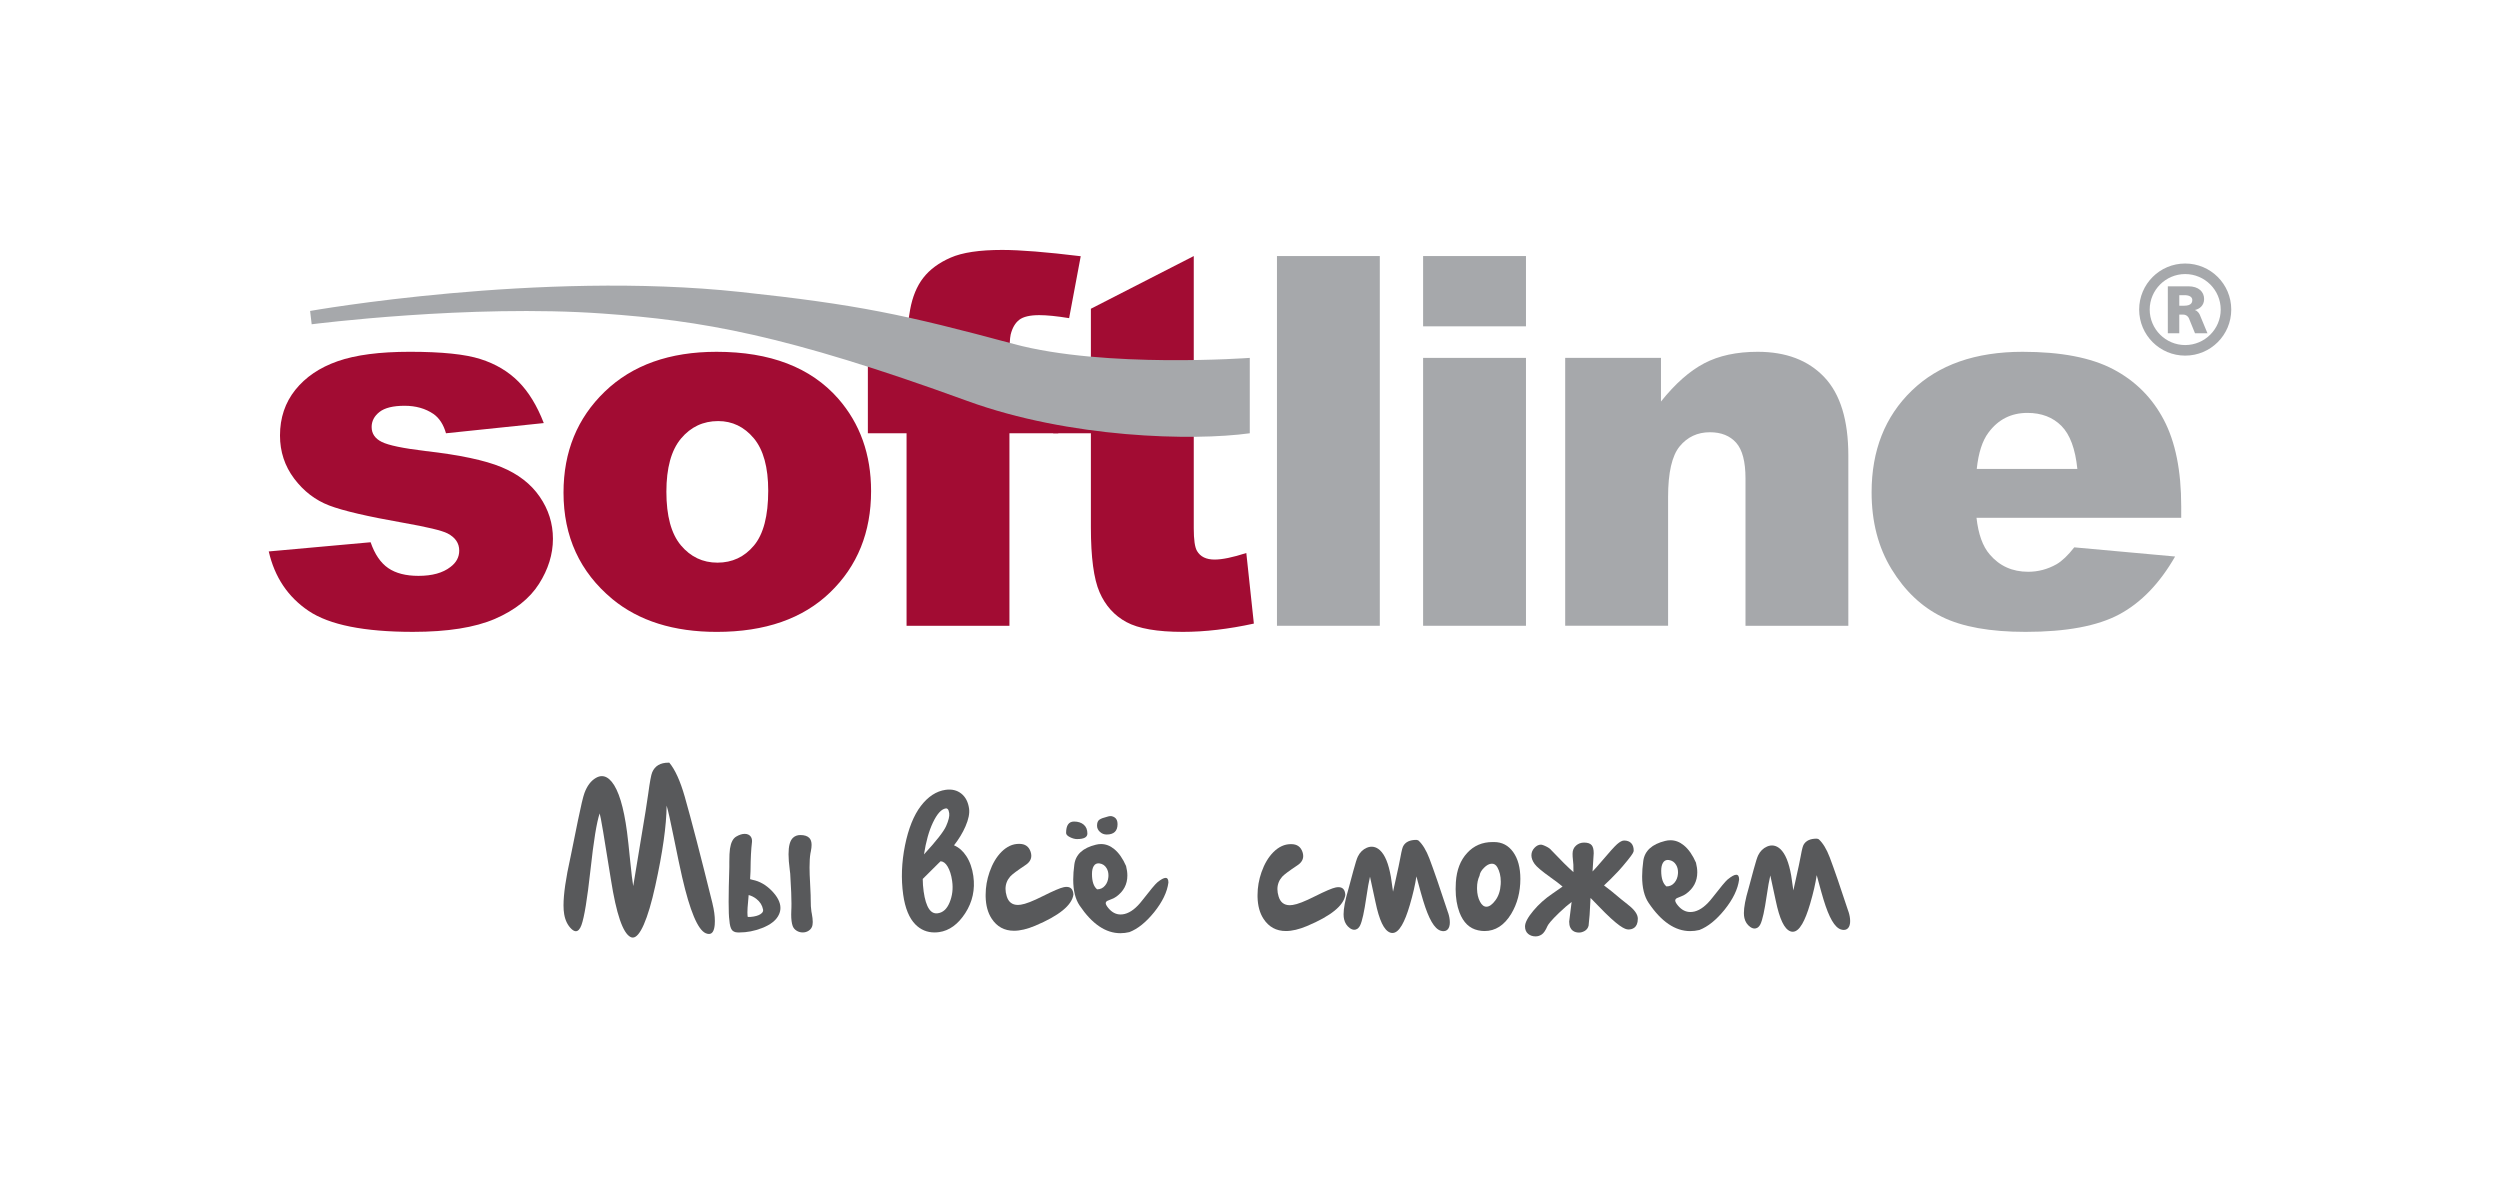 <svg xmlns="http://www.w3.org/2000/svg" id="Layer_1" data-name="Layer 1" viewBox="0 0 200 95"><defs><style>      .cls-1 {        fill: #fff;      }      .cls-2 {        fill: #a6a8ab;      }      .cls-3 {        fill: #a20c33;      }      .cls-4 {        fill: #58595b;      }    </style></defs><rect class="cls-1" y="0" width="200" height="95"></rect><g><path class="cls-3" d="m21.5,44.115l8.149-.735c.333.965.804,1.654,1.408,2.067.604.415,1.41.622,2.419.622,1.1,0,1.952-.237,2.557-.708.471-.351.705-.788.705-1.313,0-.593-.312-1.052-.937-1.376-.448-.23-1.626-.512-3.532-.848-2.846-.501-4.826-.96-5.933-1.385-1.107-.423-2.04-1.139-2.8-2.147-.758-1.008-1.137-2.159-1.137-3.45,0-1.413.409-2.63,1.226-3.652.82-1.023,1.948-1.788,3.383-2.291,1.438-.505,3.363-.756,5.779-.756,2.552,0,4.435.193,5.648.583,1.217.386,2.23.99,3.041,1.805.813.818,1.488,1.923,2.026,3.315l-7.823.816c-.2-.701-.533-1.215-.999-1.543-.639-.436-1.41-.657-2.315-.657-.916,0-1.587.166-2.005.494-.421.331-.629.733-.629,1.204,0,.526.269.926.806,1.192.535.271,1.707.514,3.505.73,2.727.31,4.755.739,6.082,1.291,1.33.553,2.348,1.339,3.052,2.363.705,1.022,1.059,2.143,1.059,3.367,0,1.238-.374,2.444-1.119,3.613-.746,1.171-1.92,2.101-3.523,2.795-1.603.691-3.79,1.038-6.555,1.038-3.905,0-6.686-.558-8.345-1.674-1.658-1.116-2.722-2.703-3.193-4.761h0Z"></path><path class="cls-3" d="m48.991,47.928c2.125,1.748,4.909,2.623,8.352,2.623,3.857,0,6.882-1.052,9.066-3.158,2.184-2.106,3.278-4.81,3.278-8.106,0-2.933-.882-5.402-2.641-7.41-2.194-2.488-5.435-3.733-9.723-3.733-3.753,0-6.732,1.059-8.935,3.18-2.205,2.12-3.307,4.814-3.307,8.085,0,3.512,1.302,6.351,3.911,8.519m5.49-12.846c.781-.93,1.773-1.396,2.972-1.396,1.132,0,2.083.459,2.853,1.378.765.919,1.151,2.315,1.151,4.192,0,2.014-.381,3.478-1.144,4.389-.76.91-1.734,1.367-2.919,1.367-1.174,0-2.148-.464-2.924-1.387-.774-.926-1.16-2.354-1.16-4.286,0-1.904.39-3.324,1.171-4.256h0Z"></path><path class="cls-3" d="m80.755,28.631h3.909v6.032h-3.909v15.399h-8.23v-15.399h-3.096v-6.032h3.096v-.965c0-.873.094-1.833.282-2.878.188-1.047.542-1.904,1.061-2.568.519-.664,1.247-1.201,2.185-1.61.937-.411,2.308-.615,4.116-.615,1.442,0,3.539.168,6.289.503l-.928,4.954c-.985-.161-1.78-.241-2.386-.241-.744,0-1.277.124-1.601.372-.324.248-.554.641-.689,1.178-.067.294-.099.919-.099,1.87h0Z"></path><path class="cls-3" d="m95.501,34.663v7.603c0,.914.085,1.518.26,1.812.269.46.737.687,1.408.687.604,0,1.447-.172,2.536-.524l.604,5.646c-2.03.443-3.923.663-5.683.663-2.042,0-3.549-.261-4.516-.785-.967-.524-1.681-1.318-2.145-2.387-.464-1.065-.694-2.795-.694-5.184v-7.531h-3.016v-6.032h3.016v-3.932l8.23-4.215v14.179h0Z"></path><polygon class="cls-2" points="102.157 20.484 110.384 20.484 110.384 50.062 102.157 50.062 102.157 20.484 102.157 20.484"></polygon><polygon class="cls-2" points="113.848 50.062 122.078 50.062 122.078 28.631 113.848 28.631 113.848 50.062 113.848 50.062"></polygon><polygon class="cls-2" points="113.848 20.484 113.848 26.107 122.078 26.107 122.078 20.484 113.848 20.484 113.848 20.484"></polygon><path class="cls-2" d="m125.213,28.631h7.665v3.49c1.139-1.427,2.295-2.447,3.464-3.058,1.169-.613,2.593-.919,4.273-.919,2.269,0,4.044.675,5.328,2.028,1.282,1.351,1.923,3.441,1.923,6.267v13.623h-8.227v-11.788c0-1.344-.251-2.297-.747-2.855-.498-.558-1.197-.839-2.099-.839-.994,0-1.801.377-2.421,1.13-.618.753-.926,2.106-.926,4.056v10.295h-8.232v-21.431h0Z"></path><path class="cls-2" d="m174.497,40.492c0-2.834-.462-5.133-1.39-6.902-.928-1.768-2.276-3.117-4.047-4.05-1.773-.933-4.189-1.396-7.251-1.396-3.772,0-6.729,1.036-8.87,3.108-2.142,2.074-3.211,4.785-3.211,8.135,0,2.355.532,4.403,1.598,6.147,1.066,1.743,2.41,3.016,4.034,3.815,1.621.8,3.849,1.201,6.679,1.201,3.26,0,5.758-.466,7.504-1.401,1.743-.935,3.232-2.476,4.465-4.628l-8.067-.733c-.506.645-.979,1.096-1.416,1.35-.717.404-1.475.604-2.274.604-1.266,0-2.288-.462-3.073-1.385-.559-.643-.912-1.619-1.058-2.933h16.377v-.933h0Zm-16.356-2.979c.133-1.289.449-2.26.942-2.912.776-1.045,1.812-1.569,3.112-1.569,1.121,0,2.029.347,2.718,1.038.689.694,1.113,1.842,1.275,3.443h-8.047Z"></path><path class="cls-2" d="m59.233,23.357c9.378,1.006,13.127,1.808,21.866,4.162,7.288,1.966,18.883,1.112,18.883,1.112v6.032c-4.541.627-14.397.402-22.597-2.586-14.668-5.343-21.308-6.43-29.154-6.992-10.635-.76-23.297.857-23.297.857l-.126-1.066s18.336-3.248,34.425-1.518h0Z"></path><path class="cls-2" d="m174.343,24.457h.403c.586,0,.638-.297.638-.45,0-.402-.555-.393-.638-.393h-.403v.843h0Zm.722-1.553c.832,0,1.264.443,1.264,1.02,0,.524-.38.802-.729.873v.011c.226.062.37.328.39.39l.606,1.461h-.997l-.484-1.192c-.021-.053-.145-.301-.483-.301h-.29v1.493h-.916v-3.755h1.637Zm-.249,4.701c1.564,0,2.841-1.275,2.841-2.839,0-1.564-1.277-2.841-2.841-2.841-1.563,0-2.84,1.277-2.84,2.841,0,1.564,1.277,2.839,2.84,2.839m0-6.523c2.037,0,3.684,1.647,3.684,3.684,0,2.037-1.647,3.684-3.684,3.684-2.036,0-3.683-1.647-3.683-3.684,0-2.037,1.647-3.684,3.683-3.684h0Z"></path><g><path class="cls-4" d="m77.868,70.088c-.087-.622-.277-1.161-.565-1.603-.264-.406-.594-.695-.982-.859.387-.493.696-1.004.919-1.52.243-.56.339-1.036.286-1.417-.074-.528-.283-.932-.622-1.201-.34-.27-.762-.371-1.256-.302-.739.104-1.405.538-1.98,1.291-.569.744-.996,1.808-1.269,3.16-.272,1.349-.321,2.673-.144,3.935.152,1.084.482,1.887.981,2.388.421.422.931.635,1.521.635.12,0,.243-.009.37-.026.813-.114,1.519-.626,2.098-1.524.576-.893.792-1.888.642-2.957Zm-3.95-1.734c.158-1.022.396-1.874.711-2.539.335-.708.682-1.091,1.03-1.14.01-.002.024-.003.039-.003.073,0,.192.043.24.387.033.235-.052.584-.252,1.035-.19.429-.785,1.189-1.769,2.259Zm1.328.545c.217.015.401.153.56.421.176.295.297.676.361,1.13l.007.049c.083.595.014,1.166-.206,1.699-.216.522-.525.805-.946.864-.285.041-.513-.074-.699-.347-.197-.291-.342-.76-.431-1.395-.048-.34-.072-.678-.073-1.006l1.253-1.245c.104-.104.153-.148.175-.168Z"></path><path class="cls-4" d="m57.001,72.298c.125.508.188.969.188,1.384,0,.107-.004.209-.012.307-.044.486-.198.729-.46.729-.077,0-.163-.02-.26-.06-.633-.276-1.262-1.774-1.887-4.492-.137-.588-.365-1.669-.683-3.242-.246-1.226-.431-2.05-.556-2.474-.016,1.609-.319,3.746-.907,6.411-.298,1.355-.605,2.389-.919,3.102-.306.695-.601,1.043-.883,1.043-.06,0-.121-.016-.181-.047-.613-.312-1.135-1.84-1.567-4.586-.528-3.342-.829-5.109-.901-5.301-.238.695-.484,2.21-.738,4.545-.254,2.308-.494,3.772-.72,4.392-.121.325-.27.488-.448.488-.105,0-.222-.06-.351-.181-.302-.289-.496-.682-.581-1.177-.036-.2-.054-.439-.054-.715,0-.887.183-2.159.551-3.817v.007l.605-2.988c.238-1.163.411-1.892.52-2.186.214-.579.52-.982.919-1.21.161-.093.318-.14.472-.14.278,0,.542.151.792.454.548.669.956,2.005,1.222,4.011.065.486.151,1.281.26,2.386.093.927.171,1.575.236,1.945.089-.575.298-1.845.629-3.81.286-1.689.476-2.877.569-3.563.129-.963.236-1.54.321-1.731.218-.512.651-.769,1.3-.769h.067c.464.557.875,1.462,1.234,2.714.532,1.867,1.274,4.724,2.226,8.57Z"></path><path class="cls-4" d="m81.434,72.395c.073,0,.149-.007.23-.02.379-.053.969-.283,1.772-.689.838-.419,1.391-.655,1.657-.708.085-.018.161-.027.23-.027.347,0,.53.207.551.622-.125.851-1.146,1.68-3.061,2.487-.637.267-1.202.401-1.693.401-.77,0-1.367-.325-1.79-.976-.303-.463-.462-1.047-.478-1.751v-.16c0-.611.105-1.217.315-1.818.234-.668.552-1.205.956-1.611.427-.423.889-.635,1.385-.635h.042c.46,0,.76.212.901.635.036.111.054.216.054.314,0,.299-.159.551-.478.755-.657.437-1.058.738-1.204.902-.254.29-.381.622-.381.996,0,.183.032.379.096.588.141.464.439.695.895.695Z"></path><g><path class="cls-4" d="m86.17,67.127c-.176,0-.367-.051-.573-.153-.206-.102-.309-.214-.309-.337,0-.608.212-.913.637-.913.322,0,.581.084.775.251.194.167.291.404.291.71,0,.294-.273.441-.82.441Z"></path><path class="cls-4" d="m88.529,66.761c-.204,0-.383-.07-.536-.211s-.23-.305-.23-.493c0-.233.062-.393.187-.481.124-.088.332-.166.621-.236l.104-.03c.171-.049.336-.022.493.083.157.104.236.283.236.536,0,.555-.292.833-.876.833Z"></path><path class="cls-4" d="m92.584,70.592c.294-.241.516-.361.665-.361.149,0,.224.125.224.374-.097.753-.478,1.544-1.143,2.373-.649.802-1.308,1.333-1.978,1.591-.242.058-.482.087-.72.087-1.181,0-2.27-.74-3.266-2.219-.338-.503-.508-1.194-.508-2.072,0-.37.03-.775.091-1.217.109-.793.681-1.317,1.718-1.571.141-.036.28-.053.417-.053.375,0,.726.134,1.052.401.371.303.687.755.95,1.357.069.272.103.526.103.762,0,.7-.296,1.263-.889,1.691-.097.071-.226.138-.387.2-.181.071-.29.116-.327.134-.085.049-.127.111-.127.187v.013c.008.093.079.221.212.381.282.339.607.508.974.508.105,0,.214-.013.327-.04.472-.116.944-.481,1.416-1.096.633-.816,1.032-1.293,1.198-1.431Zm-4.815.555c.258,0,.47-.1.635-.301.153-.183.242-.41.266-.682.004-.045.006-.089.006-.134,0-.214-.048-.403-.145-.568-.129-.223-.319-.352-.568-.388-.033-.004-.062-.006-.091-.006-.161,0-.286.073-.375.22-.093.152-.139.361-.139.629,0,.597.137,1.007.411,1.23Z"></path></g><path class="cls-4" d="m103.186,72.417c.073,0,.149-.007.23-.02.379-.053.969-.283,1.772-.689.838-.419,1.391-.655,1.657-.708.085-.018.161-.027.23-.027.347,0,.53.207.551.622-.125.851-1.146,1.68-3.061,2.487-.637.267-1.202.401-1.693.401-.77,0-1.367-.325-1.79-.976-.303-.463-.462-1.047-.478-1.751v-.16c0-.611.105-1.217.315-1.818.234-.668.552-1.205.956-1.611.427-.423.889-.635,1.385-.635h.042c.46,0,.76.212.901.635.036.111.054.216.054.314,0,.299-.159.551-.478.755-.657.437-1.058.738-1.204.902-.254.29-.381.622-.381.996,0,.183.032.379.096.588.141.464.439.695.895.695Z"></path><path class="cls-4" d="m130.228,72.363c-.215-.162-.386-.297-.512-.405-.587-.499-1.055-.876-1.395-1.124.345-.318.71-.68,1.087-1.08l.13-.14c.149-.16.375-.426.672-.791.449-.551.486-.684.486-.78,0-.509-.28-.801-.767-.801-.154,0-.332.093-.561.292-.198.172-.628.649-1.314,1.459-.251.294-.468.537-.651.725.005-.101.016-.274.037-.569.057-.824.057-.869.057-.889,0-.302-.053-.513-.162-.643-.117-.141-.317-.21-.61-.21-.243,0-.457.078-.636.233-.187.161-.283.38-.283.651,0,.188.008.33.023.433.039.261.055.611.046,1.043-.41-.355-1.004-.942-1.766-1.747-.085-.11-.222-.21-.42-.306-.259-.125-.359-.142-.424-.142-.177,0-.35.088-.512.261-.159.17-.24.369-.24.593,0,.218.086.45.255.688.161.227.582.582,1.286,1.084.409.29.728.533.952.726l-.818.571c-.582.392-1.092.85-1.518,1.36-.449.539-.668.952-.668,1.261,0,.256.085.457.254.597.159.131.358.198.592.198.176,0,.344-.053.497-.158.156-.107.302-.323.455-.675.067-.139.284-.436.933-1.058.376-.36.709-.648.997-.862l-.196,1.57c0,.763.497.877.793.877.142,0,.289-.042.436-.123.164-.092.272-.226.325-.427.063-.53.109-1.158.137-1.866.004-.115.009-.23.015-.346.016.008.029.016.039.026l.577.592c1.608,1.681,2.138,1.897,2.419,1.897.281,0,.752-.112.752-.86,0-.35-.262-.72-.802-1.134Z"></path><path class="cls-4" d="m115.847,73.02c-.637-1.94-1.14-3.398-1.494-4.335-.25-.658-.546-1.144-.877-1.444,0,0-.054-.024-.071-.031-.028-.011-.102-.019-.102-.019-.507,0-.856.163-1.036.482-.048.082-.119.262-.239.938-.061.342-.185.928-.379,1.791-.079.355-.148.665-.206.93-.071-.537-.128-.935-.172-1.184-.187-1.065-.475-1.762-.879-2.133-.315-.287-.682-.354-1.052-.193-.309.133-.549.369-.712.702-.079.162-.197.534-.361,1.138l-.394,1.467-.01.034c-.254.863-.377,1.511-.377,1.981,0,.154.014.29.042.403.067.295.223.534.466.709.119.083.235.126.345.126.136,0,.328-.061.473-.354.161-.334.325-1.078.499-2.273.098-.68.194-1.221.288-1.618.089.39.225,1.016.434,2.012.311,1.488.682,2.268,1.168,2.455.062.024.127.036.19.036.265,0,.513-.203.757-.621.217-.372.431-.913.634-1.609.256-.872.433-1.641.53-2.298.026.096.054.198.083.306.217.808.368,1.346.46,1.643.448,1.47.89,2.23,1.391,2.395.083.026.161.039.232.039.13,0,.439-.052.499-.539.006-.056.009-.114.009-.175,0-.229-.046-.484-.135-.758l-0-0Z"></path><path class="cls-4" d="m147.872,72.921c-.637-1.94-1.14-3.398-1.494-4.335-.25-.658-.546-1.144-.877-1.444,0,0-.054-.024-.071-.031-.028-.011-.102-.019-.102-.019-.507,0-.856.163-1.036.482-.048.082-.119.262-.239.938-.061.342-.185.928-.379,1.791-.079.355-.148.665-.206.93-.071-.537-.128-.935-.172-1.184-.187-1.065-.475-1.762-.879-2.133-.315-.287-.682-.354-1.052-.193-.309.133-.549.369-.712.702-.079.162-.197.534-.361,1.138l-.394,1.467-.01.034c-.254.863-.377,1.511-.377,1.981,0,.154.014.29.042.403.067.295.223.534.466.709.119.083.235.126.345.126.136,0,.328-.061.473-.354.161-.334.325-1.078.499-2.273.098-.68.194-1.221.288-1.618.089.39.225,1.016.434,2.012.311,1.488.682,2.268,1.168,2.455.062.024.127.036.19.036.265,0,.513-.203.757-.621.217-.372.431-.913.634-1.609.256-.872.433-1.641.53-2.298.026.096.054.198.083.306.217.808.368,1.346.46,1.643.448,1.47.89,2.23,1.391,2.395.083.026.161.039.232.039.13,0,.439-.052.499-.539.006-.056.009-.114.009-.175,0-.229-.046-.484-.135-.758l-0-0Z"></path><path class="cls-4" d="m119.518,67.363c.641,0,1.153.267,1.536.802.383.535.575,1.25.575,2.146,0,1.056-.246,1.992-.738,2.808-.556.909-1.266,1.364-2.129,1.364-.169,0-.343-.02-.52-.06-.681-.147-1.175-.622-1.482-1.424-.206-.544-.309-1.17-.309-1.878,0-.178.006-.361.018-.548.064-.976.365-1.754.901-2.333.533-.584,1.212-.876,2.039-.876h.109Zm-1.155,2.694c-.133.28-.2.601-.2.962v.094c.008.405.089.748.242,1.029.141.263.31.395.508.395.222,0,.458-.165.708-.495.258-.338.403-.773.435-1.303.004-.071.006-.141.006-.207,0-.446-.093-.831-.278-1.157-.109-.187-.252-.28-.429-.28-.21,0-.423.111-.641.334-.21.21-.327.419-.351.629Z"></path><path class="cls-4" d="m138.223,70.348c.3-.245.526-.368.678-.368.152,0,.228.127.228.381-.099.767-.487,1.573-1.165,2.418-.662.817-1.333,1.358-2.015,1.621-.247.059-.491.088-.734.088-1.204,0-2.313-.754-3.328-2.261-.345-.513-.517-1.217-.517-2.112,0-.377.031-.79.092-1.24.111-.808.694-1.342,1.75-1.601.144-.037.286-.054.425-.054.382,0,.74.136,1.072.409.378.309.7.77.968,1.383.07.277.105.536.105.776,0,.713-.302,1.287-.906,1.723-.099.073-.23.141-.394.204-.185.073-.296.118-.333.136-.086.05-.13.114-.13.191v.014c.008.095.08.225.216.388.288.345.618.517.992.517.107,0,.218-.013.333-.041.481-.118.961-.49,1.442-1.117.645-.831,1.051-1.317,1.22-1.458Zm-4.906.565c.263,0,.479-.102.647-.306.156-.186.247-.418.271-.695.004-.045.006-.091.006-.136,0-.218-.049-.411-.148-.579-.131-.227-.325-.359-.579-.395-.033-.004-.064-.006-.093-.006-.164,0-.292.075-.382.224-.095.155-.142.368-.142.641,0,.608.139,1.026.419,1.253Z"></path><g><path class="cls-4" d="m60.213,70.389c-.112-.022-.172-.041-.202-.053-.001-.012-.002-.028-.002-.048,0-.039.003-.087.008-.141.015-.162.022-.299.022-.405l.004-.151c.008-.924.046-1.665.113-2.208.003-.038.005-.074.005-.109,0-.156-.045-.286-.136-.387-.074-.082-.211-.178-.445-.178-.21,0-.433.071-.682.217-.261.154-.425.472-.501.974-.035.241-.052.598-.052,1.061v.414c-.036,1.141-.055,2.071-.055,2.765,0,.739.02,1.226.059,1.476.028.389.093.637.207.785.072.089.213.196.478.196h.122c.592,0,1.193-.116,1.785-.345.721-.275,1.187-.651,1.386-1.117.071-.161.107-.33.107-.502,0-.441-.238-.906-.708-1.385-.456-.462-.965-.751-1.512-.858Zm.837,2.427c0,.087-.032.159-.103.229-.131.133-.351.226-.657.278-.186.033-.349.044-.47.032-.013-.063-.027-.175-.027-.367,0-.22.019-.512.056-.869v-0c.021-.207.035-.379.043-.516.223.058.428.161.621.311.294.234.466.509.531.847.005.02.007.038.007.057Z"></path><path class="cls-4" d="m64.941,73.074l-.029-.161c-.037-.212-.056-.544-.056-.988-.003-.123-.004-.225-.004-.311-.005-.215-.021-.546-.046-.995-.028-.462-.042-.876-.042-1.233,0-.459.023-.831.069-1.107.005-.034.017-.093.036-.18.038-.191.058-.36.058-.502,0-.252-.059-.435-.185-.565-.154-.151-.386-.229-.718-.229-.231,0-.427.073-.585.219-.24.227-.356.657-.356,1.315,0,.342.032.753.094,1.224.024.171.038.282.04.33l.017.323c.055.866.083,1.565.083,2.078,0,.123-.001.235-.004.334l-.008.196c-.006.118-.009.23-.009.336,0,.399.039.702.12.926.057.152.161.277.309.369.147.095.313.142.496.142.179,0,.342-.049.481-.144.164-.108.264-.26.298-.45.013-.07.02-.15.02-.239,0-.184-.026-.416-.078-.689Z"></path></g></g></g></svg>